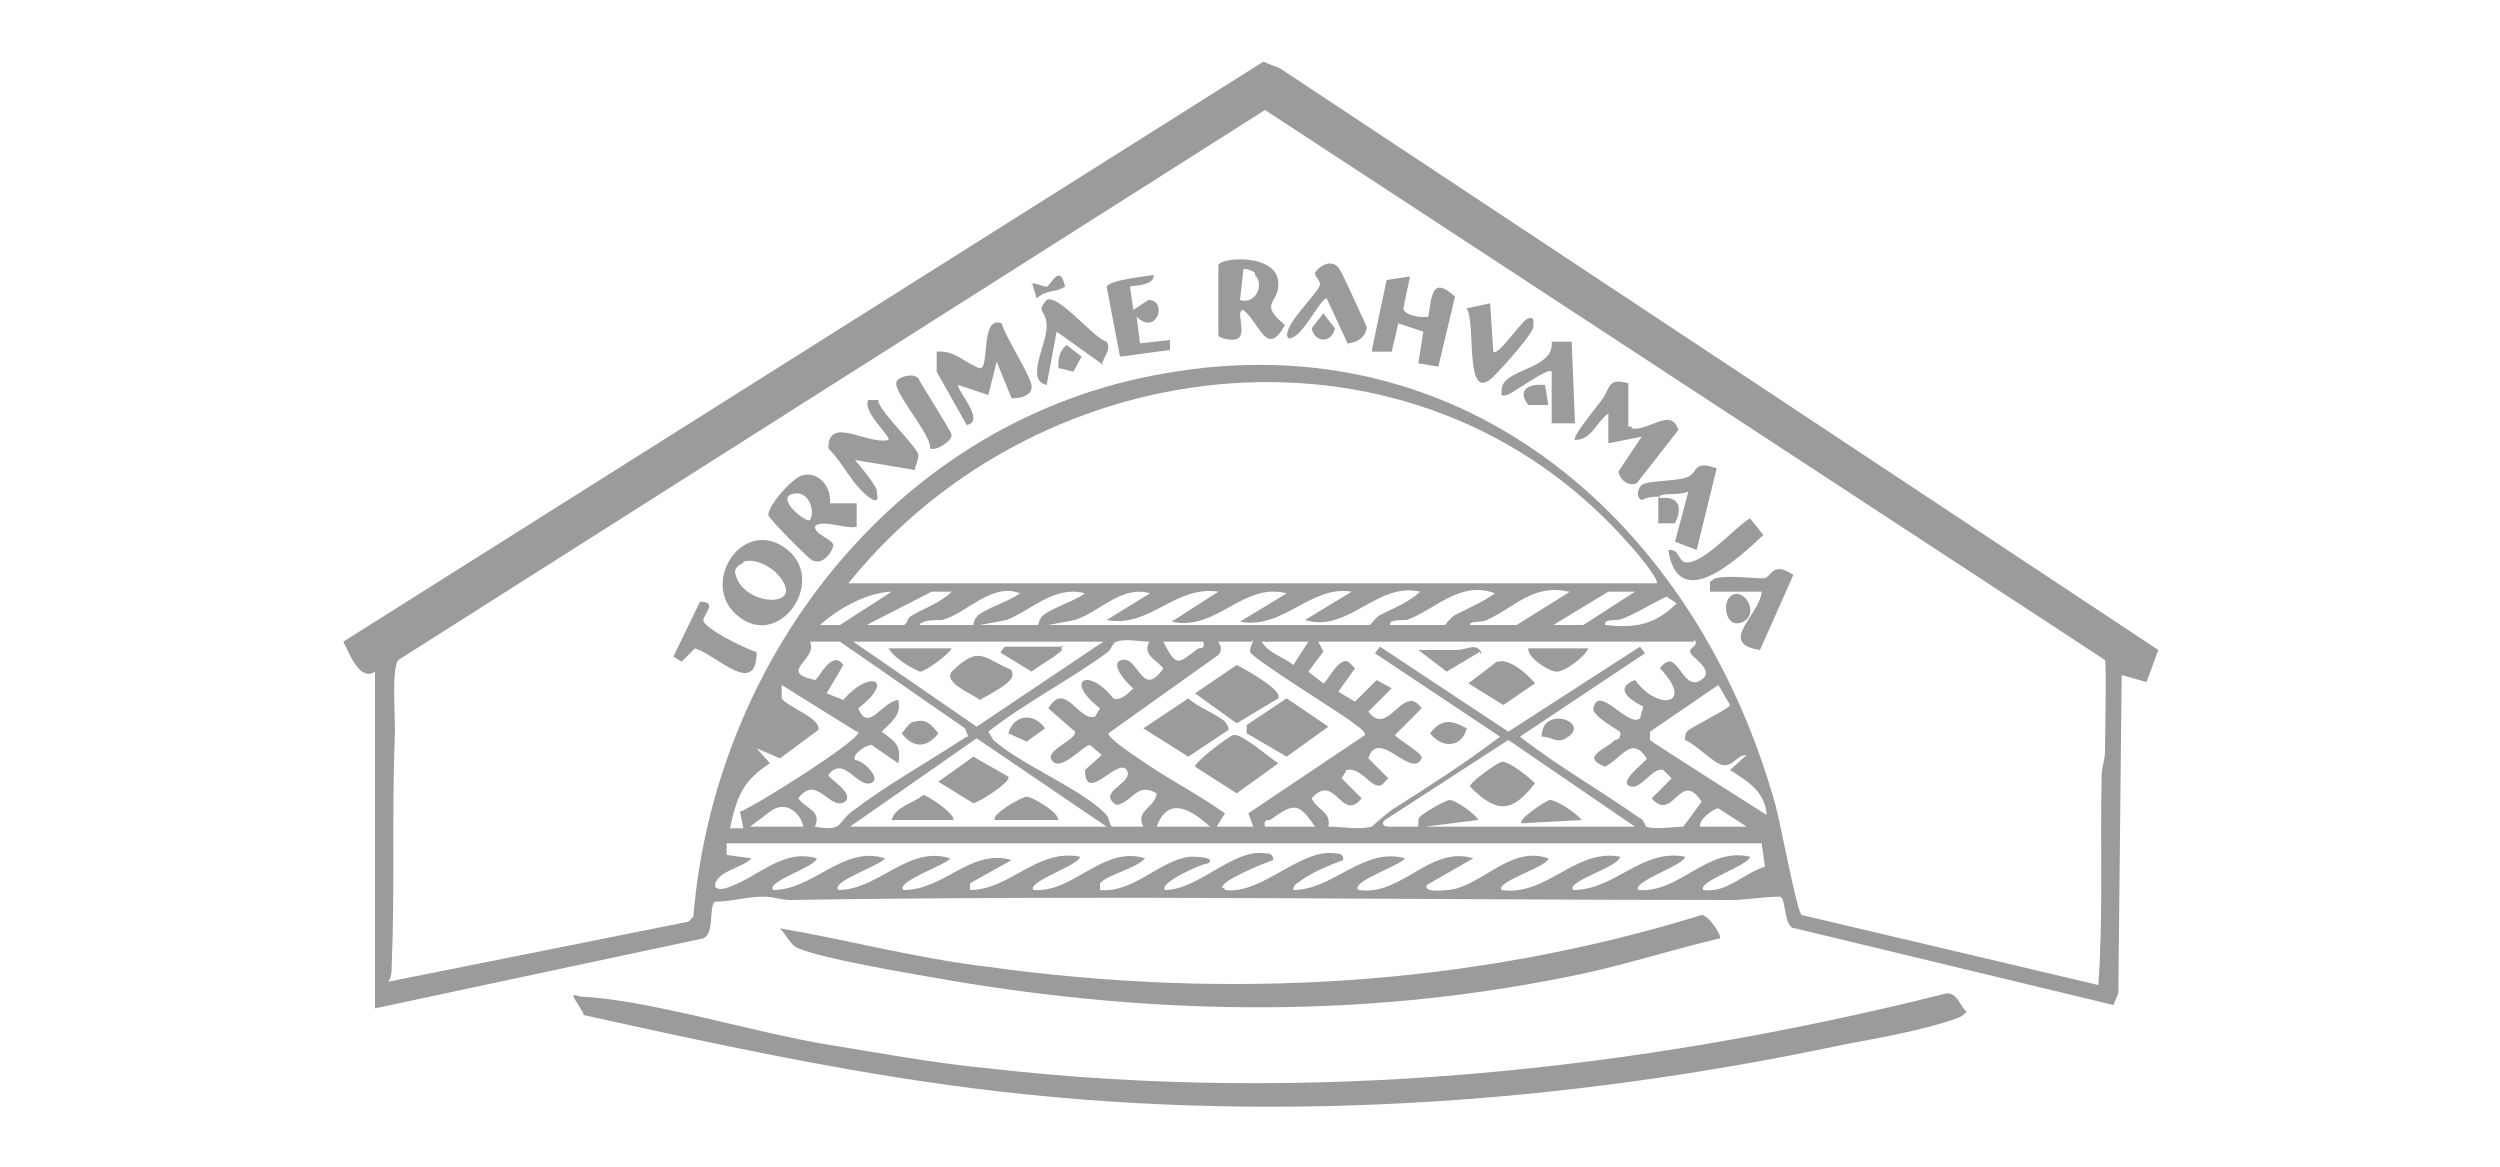 <svg xmlns="http://www.w3.org/2000/svg" id="Layer_1" viewBox="0 0 150 70"><defs><style>      .st0 {        fill: #9b9b99;      }    </style></defs><g id="YkXPXM"><path class="st0" d="M128.7,40.9l-1.4-.4-.2,19.1-.3.7-19.1-4.6c-.7,0-.5-1.8-.9-1.9-1,0-2,.2-2.9.2-18.8,0-37.7-.3-56.5,0-.5,0-1-.2-1.6-.2-1,0-1.9.3-2.9.3-.4.3,0,1.9-.7,2.2l-19.7,4.2v-20.2c-.9.6-1.5-1-1.9-1.8L75.8,3.7l1,.4,52.7,34.9-.7,1.9h-.1ZM125.9,59.1c.3-4.2.1-8.4.2-12.6,0-.5.2-.9.2-1.4,0-.8.1-5.1,0-5.5L75.9,6.6,23.9,39.6c-.4.5-.2,3.3-.2,4.2-.2,4.8,0,9.5-.2,14.2,0,.3,0,.6-.2.9l18-3.6.3-.3c1.3-15.7,12.4-29.9,28.3-32.6,18.1-3.2,31.9,9.1,36.6,25.8.3,1,1.3,6.5,1.6,6.7l17.8,4.2h0ZM99.4,35c.2-.2-1.4-2.1-1.7-2.4-12.7-14.4-35.2-12-46.8,2.4h48.5ZM53.6,35.5c-1.5,0-3.3,1-4.4,2h1.2l3.1-2h.1ZM57.1,35.5h-1.2l-3.9,2c.7,0,1.6,0,2.2,0,.2,0,.2-.3.4-.5.8-.5,1.8-.8,2.5-1.5h0ZM55.2,37.5h3.2s0-.3.3-.6c.7-.5,1.8-.8,2.5-1.3-1.7-.7-3.3,1.3-4.7,1.6-.4,0-1.1,0-1.2.2h-.1ZM58.7,37.5h3.6s0-.3.3-.6c.7-.5,1.8-.8,2.5-1.3-1.8-.5-3.2,1-4.7,1.6l-1.6.3h-.1ZM62.7,37.5h19.5s.4-.5.6-.6c.8-.4,1.8-.8,2.4-1.4-2.6-.6-4.3,2.5-6.9,1.7l2.8-1.7c-2.5-.4-4.1,2.3-6.7,1.8l2.8-1.7c-2.6-.7-4.2,2.3-6.9,1.7l2.8-1.8c-2.6-.4-4.1,2.2-6.7,1.7l2.6-1.6c-1.7-.5-3,1.1-4.5,1.6l-1.6.3h-.2ZM83.4,37.5h3.3s.4-.5.6-.6c.8-.4,1.7-.8,2.4-1.3-2.1-.8-3.6,1-5.3,1.6-.3,0-1,0-1,.2h0ZM94.1,35.5c-2.1-.5-3.3,1-4.9,1.7-.4.2-1,0-1,.3h2.8l3.2-2h-.1ZM98.1,35.5h-1.6l-3.3,2h1.8l3.1-2h0ZM96.3,37.5c1.8.2,3,0,4.3-1.3l-.6-.4c-.9.4-1.8,1-2.6,1.3-.4.2-1,0-1.1.3h0ZM58.1,44.2l-.2-.5-7.5-5.2h-1.8c.5,1.1-2,1.8.3,2.3.2,0,1-1.9,1.7-.9l-1,1.7,1,.4c1.5-1.8,3.2-1.3.9.5.6,1.5,1.4-.4,2.4-.5.2.9-.4,1.3-1,1.9.8.6,1.2.8,1,1.9l-1.6-1.1c-.4,0-1.2.6-1,.9.5,0,1.7,1.2.9,1.4s-1.6-1.7-2.5-.5c0,.2,1.6,1.1,1,1.6-.9.6-1.7-1.7-2.8-.2.5.7,1.4.7,1,1.7,1.7.3,1.3-.2,2.2-.9,2.1-1.6,4.6-3,6.9-4.5h0ZM66.2,38.5h-15l7.4,5.1,7.6-5.1h0ZM69,38.5c-.6,0-1.5-.2-2,0-.2,0-.3.4-.5.6-2.3,1.7-4.9,3-7.2,4.8l.3.5c1.7,1.5,5.2,2.9,6.7,4.4.3.3.2.5.4.8h1.9c-.5-1,.7-1.1.8-2-1.2-.7-1.4.5-2.4.7-1.3-.8,1.1-1.3.6-2.1s-2.5,2.1-2.5,0l1-.9-.7-.6c-.4,0-1.8,1.7-2.3.9-.4-.6,1.5-1.2,1.4-1.7l-1.6-1.4c1-1.7,1.8.8,2.8.5l.3-.5c-2.2-1.7-.7-2.5.8-.6.4.2.9-.3,1.2-.6-.3-.2-1.5-1.5-.7-1.7,1-.3,1.2,2.4,2.5.5-.5-.6-1.3-.8-.8-1.7h0ZM72.2,38.5h-2.4c.8,1.6.9,1.3,2.1.4.2,0,.4,0,.3-.4ZM75.1,38.5h-2c.2.3.2.6,0,.8l-6.6,4.7c0,.3,1.5,1.3,1.8,1.5,1.7,1.2,3.5,2.1,5.2,3.3l-.5.8h2.2l-.3-.8,7-4.7c0-.3-.6-.6-.8-.8-.8-.6-6-3.8-6.1-4.2,0-.3.2-.6.2-.7h0ZM78.5,38.5h-2.8c.4.7,1.3.9,1.9,1.4l.9-1.4ZM101.6,38.5h-22.5l.3.6-.9,1.2.9.7c.2,0,.9-1.6,1.5-1.3l.4.4-1,1.4,1,.6,1.3-1.3.9.5-1.4,1.4c1.2,1.6,2.1-1.8,3.2-.2l-1.6,1.6c.2.3,1.7,1.1,1.6,1.4-.6,1.3-2.6-1.9-3.2,0l1.2,1.2-.4.4c-.6.3-1.2-1.1-2.1-.9l-.3.5,1.2,1.2c-1.2,1.5-1.6-1.6-3,0,.3.7,1.2.8,1,1.7.8,0,1.9.2,2.6,0,0,0,.9-.8,1.2-1,2.2-1.4,4.4-2.8,6.5-4.4l-7.5-5,.3-.4,7.7,5.1,7.9-5.1.3.4-7.5,5c2.3,1.8,4.8,3.2,7.2,4.9.2,0,.3.5.4.5.4.2,1.7,0,2.2,0l1.1-1.5c-1.3-2-1.7,1.3-3-.2l1.2-1.2-.5-.5c-.6-.2-1.3,1.1-1.9,1-1-.2.9-1.5.9-1.7-.9-1.4-1.5,0-2.5.5-1.5-.6,0-1,.6-1.6.2,0,.4-.2.3-.5-.3-.2-1.7-1-1.6-1.4.3-1.5,2.1,1.2,2.8.6l.2-.7c-.8-.4-1.8-1.1-.5-1.6,1.4,1.9,3.6,1.5,1.5-.7,1.1-1.5,1.3,1.7,2.6.6.6-.6-.8-1.3-.8-1.6s.5-.3.3-.7h0ZM51.4,43.9l-4.5-2.8v.8c.3.5,2.4,1.2,2.2,1.9l-2.3,1.7-1.4-.6.8.9c-1.6,1-2,2-2.4,3.9h.8l-.2-1c.7-.2,7.4-4.4,7.1-4.8h0ZM103.8,42.3l-.7-1.2-4.1,2.8v.5c-.1,0,7,4.5,7,4.5-.1-1.4-1.1-2-2.2-2.7l1-.9c-.6,0-.8.7-1.4.6-.5,0-1.7-1.3-2.3-1.5q0-.3.1-.5c.3-.3,2.6-1.4,2.6-1.6h0ZM51,49.6h15.4l-7.8-5.3-7.6,5.3ZM85.4,49.6h12.7l-7.6-5.2-7.4,4.8c-.3.3,0,.4.3.4h1.6c.2,0,0-.4.2-.6s1.5-1,1.8-1,1.5.8,1.7,1.2l-3.2.4h-.1ZM48.2,49.6c-.2-.9-1.1-1.6-2-.9l-1.2.9h3.2ZM72.6,49.6c-1.1-1-2.5-1.9-3.2,0h3.2ZM78.9,49.6c-1-1.5-1.3-1.4-2.7-.4-.2,0-.4,0-.3.4h3ZM104.8,49.6l-1.7-1.1c-.3,0-1.2.7-1.1,1.1h2.8ZM106.4,50.6h-62.8v.7c0,0,1.5.2,1.5.2-.5.5-1.6.7-2,1.2-.5.6,0,.8.7.5,1.7-.6,3.2-2.3,5.2-1.7,0,.5-3.1,1.4-2.6,1.9,2.4,0,4.2-2.7,6.7-1.9-.2.4-3.3,1.4-2.8,1.9,2.4,0,4.2-2.7,6.7-1.9,0,.3-3.3,1.4-2.8,1.9,2.5,0,4-2.5,6.5-1.8l-2.5,1.4v.4c2.4,0,4-2.5,6.6-2,0,.5-3.2,1.5-2.8,2,2.4.2,4.2-2.7,6.7-1.9-.5.6-2.3,1-2.7,1.5,0,0,0,.2,0,.4,2,.2,3.6-1.8,5.4-2,.2,0,1.6,0,1.1.4-.4,0-3,1.2-2.6,1.6,2,0,4.1-2.5,6-2.2.2,0,.5,0,.5.4-.6.2-2.5,1-2.9,1.4s0,.2,0,.4c2.2.3,4.5-2.5,6.6-2.2.2,0,.5,0,.5.4-.8.3-1.8.7-2.5,1.2-.2.2-.5.2-.5.6,2.4,0,4.2-2.6,6.7-1.9-.2.4-3.3,1.4-2.8,1.9,2.6.4,4.3-2.7,6.9-1.9l-2.8,1.6c-.2.5,1.1.3,1.3.3,2-.2,3.7-2.7,6-1.9,0,.5-3.2,1.4-2.8,1.9,2.7.4,4.4-2.5,7.1-2,0,.6-3.3,1.5-2.8,2,2.5,0,4.1-2.5,6.7-2,0,.5-3.2,1.5-2.8,2,2.5.2,4.1-2.6,6.7-2,0,.5-3.2,1.5-2.8,2,1.4.2,2.4-1,3.7-1.4l-.2-1.4h.7Z"></path><path class="st0" d="M35,60.8l-.6-1c0-.2.3,0,.5,0,4.1.2,10.5,2.2,14.9,2.9,3.1.5,6.3,1.1,9.5,1.4,19.2,2.2,38.8.2,57.5-4.5.7,0,.8.8,1.2,1.1-.2.2-.3.3-.6.4-1.9.7-4.8,1.2-6.9,1.6-17,3.6-34.8,4.8-52.1,2.6-7.9-1-15.7-2.7-23.4-4.4h0Z"></path><path class="st0" d="M103.2,56.3c-3,.7-6,1.7-9.1,2.3-12.8,2.6-25.6,2.3-38.4,0-1.7-.3-6.4-1.1-7.8-1.7-.5-.2-.7-.8-1.1-1.2,4.1.7,8.2,1.8,12.4,2.3,14.4,2,29,1.2,42.9-3.1.4,0,1.2,1.2,1.1,1.4Z"></path><path class="st0" d="M44,36.7c-1.8-1.9.5-5.5,3-3.9,2.9,1.9-.4,6.6-3,3.9ZM44.6,33.8c-.2,0-.5.3-.5.5.3,2.2,4.7,2.3,2.4,0-.5-.4-1.2-.8-1.9-.6h0Z"></path><path class="st0" d="M49.8,30.2h1.6v1.4c-.5.2-2.2-.5-2.5,0,0,.5,1,.7,1.1,1.1,0,.3-.6,1.3-1.3.9-.3-.2-2.6-2.5-2.6-2.7,0-.6,1.5-2.3,2.1-2.4,1-.2,1.7.8,1.6,1.7h0ZM48.6,31.2c.3-.5,0-1.5-.7-1.6-1.7,0,.4,1.8.7,1.6Z"></path><path class="st0" d="M97.9,25.7c1,.2,2.4-1.3,2.8.1l-2.5,3.2c-.5.2-1-.2-1.1-.7l1.4-2.1-2,.4v-1.8c-.7.5-1,1.6-2,1.6-.2-.2,1.4-2.1,1.6-2.4.5-.6.3-1.4,1.6-1v2.6h.2Z"></path><path class="st0" d="M60.7,23.9l-.9-2.2-.5,2-1.8-.6c-.2.2,1.7,2.2.5,2.4l-1.8-3.2v-1.2c1.1-.1,1.7.7,2.6,1,.6,0,0-3.2,1.3-2.7.2.8,1.8,3.2,1.8,3.8s-.8.7-1.2.7h0Z"></path><path class="st0" d="M84.6,16.6l-.4,1.9c0,.4,1.1.6,1.5.5.2-1.2.2-2.5,1.6-1.2l-1,4.2-1.2-.2.3-1.9-1.5-.5-.4,1.7h-1.2c0-.1.9-4.3.9-4.3l1.3-.2h0Z"></path><path class="st0" d="M73.1,15.9c.2-.5,3.7-.7,3.6,1.2,0,1.1-1.2,1.1.4,2.4-1.1,2-1.5-.1-2.5-.9-.5,0,.2,1.3-.3,1.7-.3.2-1.2,0-1.2-.2v-4.1h0ZM75.3,16.4c0-.1-.7-.4-.7-.2l-.2,1.8c.9.3,1.5-.9.9-1.5h0Z"></path><path class="st0" d="M52.7,24.1c.2.7,2.4,2.8,2.4,3.2s-.2.6-.2.9l-3.6-.6s1.2,1.4,1.3,1.8c0,.3.2.7-.2.6-1.2-.7-1.7-2.1-2.7-3.1,0-2,2.3-.2,3.6-.5.2-.2-1.6-1.7-1.2-2.4h.6Z"></path><path class="st0" d="M99.6,29.8c-.3,0-.7,0-1.1.2-.4-.2-.2-.7,0-.9.4-.3,2.2-.2,2.8-.5s.3-1,1.7-.5l-1.2,4.9-1.3-.5.8-3c-.5.2-1.1.1-1.6.2-.1,0-.2.2-.2.2,1.2-.2,1.5.5,1,1.5h-1v-1.5h.1Z"></path><path class="st0" d="M105.8,35.5h-3.2v-.6l.3-.2c.9-.2,2.1,0,2.9,0,.5,0,.5-1.1,1.8-.2l-2,4.5c-2.6-.4,0-2.1.1-3.5h0Z"></path><path class="st0" d="M69.2,16.4c.2.8-1.3.7-1.4.8l.2,1.4.9-.6c1.2,0,.5,2.2-.7,1l.2,1.6,1.8-.2v.6l-3,.4-.8-4.2c.2-.4,2.2-.6,2.8-.7h0Z"></path><path class="st0" d="M80.9,20.7l-1.3-2.8c-.4,0-1.5,2.5-2.3,2.4-.5-.6,1.7-2.6,1.9-3.2,0-.3-.3-.5-.3-.7s1-1.1,1.5-.2c.2.3,1.5,3.2,1.6,3.4,0,.6-.6,1-1.2,1h.1Z"></path><path class="st0" d="M93.1,22.3c-.2-.3-2.3,1.3-2.7,1.4s-.3,0-.3-.3c0-1.3,3.2-1.2,3-2.9h1.2l.2,4.9h-1.4v-3.2h0Z"></path><path class="st0" d="M66.2,21.9l-2.8-2-.6,3.2c-1.3-.3,0-2.4,0-3.5s-.7-.8,0-1.6c.7-.4,2.8,2.3,3.6,2.5.3.5-.2.9-.3,1.4h.1Z"></path><path class="st0" d="M89.4,18.1l.2,3c.3.3,1.7-1.9,2.1-2s.3.2.3.5c0,.4-1.8,2.4-2.3,2.9-1.9,2-1.1-3-1.7-4l1.4-.3h0Z"></path><path class="st0" d="M45.4,39.1c0,2.8-2.4.2-3.7-.2l-.8.8-.5-.3,1.6-3.3c1.1,0,.2.8.2,1.1,0,.5,2.5,1.7,3.1,1.9h.1Z"></path><path class="st0" d="M100.2,33c.5,0,.5.5.8.7,1,.4,3.1-2.1,4-2.6l.8,1c-1.5,1.4-5.1,4.8-5.7.9h0Z"></path><path class="st0" d="M55.8,26.8c0-.8-2.3-3.4-2-3.9,0-.2.9-.6,1.3-.2,0,.1,2,3.2,2,3.4,0,.4-1,1-1.3.8h0Z"></path><path class="st0" d="M103.8,35.8c.8-.7,1.8,1,.8,1.5s-1.3-1-.8-1.5Z"></path><path class="st0" d="M92.7,23.1l.2,1.2h-1.2c-.7-.9,0-1.3,1-1.2h0Z"></path><path class="st0" d="M61.9,17c.3,0,.7.2.9.2s.8-1.5,1.1,0c-.6.4-1,.1-1.7.7l-.3-1h0Z"></path><path class="st0" d="M63.5,22.1c0-.5,0-1,.5-1.4l.9.7-.5.9-.8-.2h0Z"></path><path class="st0" d="M79.4,18.8l.7.9c-.2.9-1.2.9-1.4,0,0,0,.7-.9.7-.9Z"></path><path class="st0" d="M89.9,39.7c.7-.2,1.8.8,2.2,1.3l-1.9,1.3-2.1-1.3c0,0,1.6-1.2,1.7-1.3h.1Z"></path><path class="st0" d="M95.3,38.9c-.2.5-1.4,1.4-1.9,1.4s-1.8-.9-1.7-1.4h3.6,0Z"></path><path class="st0" d="M88.8,39.1l-2,1.2-1.7-1.3h2.3c.6,0,1.2-.5,1.5.2h-.1Z"></path><path class="st0" d="M92.5,44.2c0-1.9,2.9-.9,1.6,0-.7.5-.9,0-1.6,0Z"></path><path class="st0" d="M88,43.7c-.3,1.2-1.5,1.2-2.2.3.7-.9,1.3-.8,2.2-.3Z"></path><path class="st0" d="M73.5,43.3s.3.4.2.5l-2.4,1.6-2.7-1.7,2.7-1.8c.5.5,1.8,1,2.2,1.4h0Z"></path><polygon class="st0" points="74.8 44 74.8 43.5 77.2 41.9 79.7 43.6 77.2 45.4 74.8 44"></polygon><path class="st0" d="M76.7,41.9l-2.5,1.5-2.5-1.8,2.5-1.7c.4.2,2.8,1.5,2.5,2Z"></path><path class="st0" d="M74.1,44.1c.5,0,2,1.3,2.6,1.7l-2.5,1.8-2.5-1.6c0-.3,2-1.8,2.3-1.9h0Z"></path><path class="st0" d="M60.5,44c.3-1.1,1.5-1.3,2.2-.3l-1.1.8-1.1-.5h0Z"></path><path class="st0" d="M54.9,43.3c.7-.2,1,.2,1.4.7-.7.9-1.5.9-2.2,0,.2-.2.4-.6.7-.7h0Z"></path><path class="st0" d="M60.5,46.6c.2.3-1.7,1.5-2.1,1.6l-2.1-1.3,2.1-1.5,2.1,1.2h0Z"></path><path class="st0" d="M57.3,49.2h-3.8c.2-.8,1.3-1,1.9-1.5.2,0,1.9,1.1,1.8,1.5h0Z"></path><path class="st0" d="M59.7,49.2c-.3-.3,1.6-1.4,1.9-1.4s1.9.9,1.9,1.4h-3.8Z"></path><path class="st0" d="M90.1,45.7c.5,0,1.6.9,2,1.3-1.4,1.8-2.3,1.8-3.9.2,0-.3,1.6-1.4,1.9-1.5h0Z"></path><path class="st0" d="M94.9,49.2l-3.6.2c-.3-.2,1.5-1.4,1.7-1.4.4,0,1.6.8,1.9,1.2Z"></path><path class="st0" d="M60.7,40.3c.4.6-1.5,1.4-1.9,1.7-.5-.4-2.4-1.1-1.6-1.8,1.6-1.5,1.8-.7,3.5,0h0Z"></path><path class="st0" d="M63.7,38.7c0,.5,0,.3-.2.5-.5.4-1.1.7-1.6,1.1l-1.8-1.1c-.2,0,.2-.4.2-.4h3.5,0Z"></path><path class="st0" d="M57.1,38.9c-.2.4-1.6,1.4-1.9,1.4-.7-.3-1.5-.8-1.9-1.4h3.8Z"></path></g></svg>